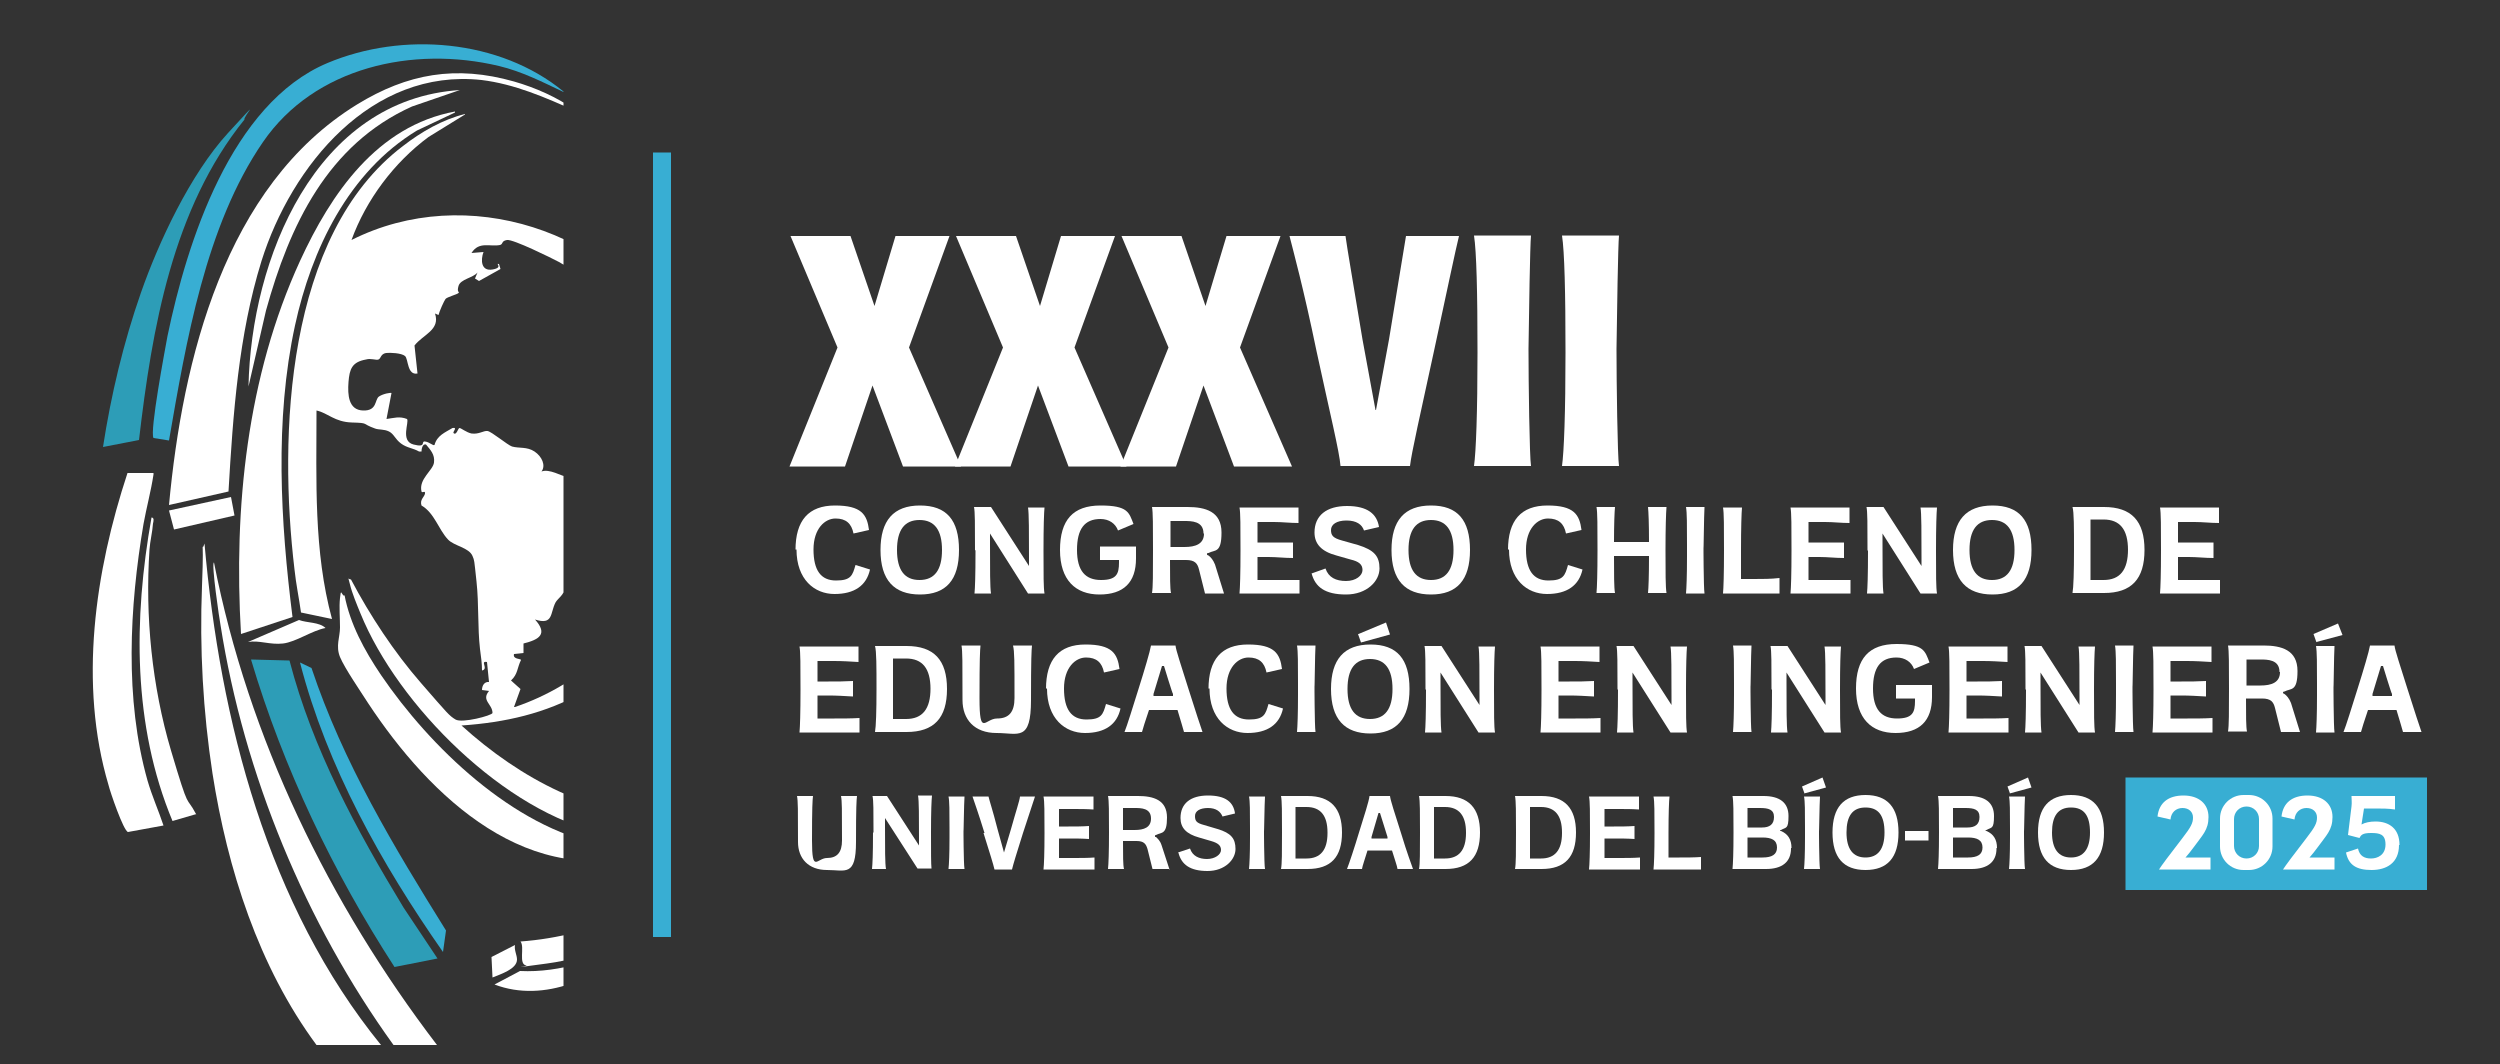 <?xml version="1.0" encoding="UTF-8"?>
<svg id="Capa_1" xmlns="http://www.w3.org/2000/svg" xmlns:xlink="http://www.w3.org/1999/xlink" version="1.1" viewBox="0 0 500 212.8">
  <rect x="0" y="0" width="500" height="212.8" fill="#333333" stroke="none"/>
  <!-- Generator: Adobe Illustrator 29.8.1, SVG Export Plug-In . SVG Version: 2.1.1 Build 2)  -->
  <defs>
    <style>
      .st0 {
        fill: none;
      }

      .st1 {
        fill: #38aed3;
      }

      .st2 {
        fill: #2d9db7;
      }

      .st3 {
        fill: #fff;
      }

      .st4 {
        fill: #1e1e1c;
      }

      .st5 {
        clip-path: url(#clippath);
      }
    </style>
    <clipPath id="clippath">
      <rect class="st0" x="14.6" y="4.7" width="98.1" height="208.1"/>
    </clipPath>
  </defs>
  <rect class="st1" x="425.1" y="155.5" width="60.3" height="22.5"/>
  <g class="st5">
    <g>
      <path class="st3" d="M93,22.9l-7.3,4.5c-6.9,5.1-12.5,12.6-15.4,20.6,23-11.6,52.2-1.9,64.8,20.1,14.1,24.4,6.3,56.4-18.4,70.3-7.6,4.3-15.7,6.1-24.4,6.7,11.7,10.6,26.5,18.6,42.7,18.4l.3,4.1c-5,0-9.6.2-14.5-.9-19.8-4.2-41.2-25.6-48.7-44-.7-1.7-1.7-4.1-2.1-5.8s-.5-1.1.2-1c3.8,7.2,8.6,14.5,14,20.7s5.6,6.5,6.9,7.3,7.3-.8,7.4-1.3c0-1.8-2.3-2.5-.7-4.4l-1.4-.2c0-.9.5-1.7,1.4-1.6l-.4-4c-1.5-.3.4,1.4-1,1.7,0-1.4-.2-2.8-.4-4.3-.5-4.3-.2-8.9-.7-13.5s-.4-4.1-.8-5.1c-.7-1.7-3.7-2-4.9-3.3-1.9-2-2.7-5.3-5.3-6.8-.4-1.2.6-1.7.7-2.4s-.6,0-.7-.4c-.6-2.5,2.3-4.2,2.5-5.8s-.7-2.5-1.6-3.6c-.7-.2-.9.9-.9,1.4h-.5c-1.2-.7-2.4-.7-3.6-1.6s-1.4-1.9-2.4-2.4-2-.3-2.8-.6c-2.8-1-1.1-1.1-4.6-1.2s-4.8-1.9-7.1-2.4c0,14-.6,28.1,3.1,41.7l-6.2-1.3c-.4-2.9-1-5.7-1.3-8.6-3.2-26.8-1.8-66.9,21.7-84.7,3.6-2.8,7.9-5.3,12.4-6.4h0v.1ZM103,141.4c26.2-8.9,40.1-38,30.2-64.2-3.8-10-12.1-19.6-21.4-24.8-1.5-.8-9.2-4.6-10.4-4.4s-.7.8-1.4,1c-2,.4-4.2-.8-5.7,1.6l2.4-.2c-.6,1.6-.5,3.9,1.8,3.5s.4-1.3,1.3-1.1l.3,1-4.3,2.4-.8-.5.5-1.2c-.9,1.1-3.4,1.3-3.8,2.7s.3,1.1,0,1.4-2.3.8-2.6,1.2-1.2,2.4-1.4,3.2l-.7-.3c1.1,3.3-2.4,4.2-4.1,6.4l.6,5.6c-2.1.4-1.8-2.9-2.5-3.5s-3-.7-3.8-.6c-1.1.2-1,1.1-1.5,1.3s-1.5-.3-2.5,0c-2.8.5-3.3,1.9-3.5,4.5s0,5.6,2.9,5.7,2.3-2.2,3.2-2.8,2.4-.8,2.5-.7l-1,5.2c1.5-.2,2.6-.6,4.1,0,.5.6-1.4,4.4,1.3,5.1s1.4-.7,2.3-.6,1.6.9,1.9.7c.5-1.9,2.1-2.5,3.6-3.4,1.1-.2,0,.8.2,1,.6.6.9-1,1.2-1s1.4.9,2.4,1.1c1.5.2,2.4-.6,3.2-.5s4,2.8,4.9,3.1c1.4.4,3,0,4.5,1s2.3,2.8,1.4,4c1.6-.6,3.9.9,5.4,1.2s2.5,0,3.6.2,3.6,1.7,3.7,1.8c1.3,1.8-.6,4.1-1.4,5.7s-.6.3-.6.5c-.5,2.2.5,5.2-.9,7.7-.4.9-1.5.5-2.2.9s-2.6,2-2.8,2.4c-.7,1.2,0,1.6,0,2.6-.3,1.8-1.5,2.3-2,3.2-1.1,2.1-.4,4.6-4.1,3.4,2.6,2.9.9,4-2.3,4.8v1.9l-1.9.2c-.3,1.1,1.4.9,1.4,1.2-.8,1.6-.6,2.8-2,4.1l1.9,1.7-1.3,3.6h.3-.1Z"/>
      <path class="st3" d="M76.2,209h-12.9c-11.6-15.7-17.8-35.2-20.8-54.3-1.9-12.4-2.6-25-2.1-37.5s-.4-5.7.5-8.5c3.1,35.4,12.6,72.4,35.3,100.3Z"/>
      <path class="st3" d="M115.1,22.2c-6-2.7-12.2-5.4-18.8-6.2-22-2.4-38,17.1-44,36.2-4.6,14.8-5.7,30.7-6.6,46.1l-11.9,2.7c2.7-29,11.1-63.8,37.6-80.1,10.1-6.2,19.8-7.9,31.4-4.6,4.2,1.2,8.8,3.2,12.3,5.8h0v.1Z"/>
      <path class="st4" d="M150.3,174.1c2.1-3.9,4.4-7.7,6.2-11.8,7-15.5,11-34.1,8.9-51-2.7-21-11.6-41.3-20.6-60.2,10.8,15.4,19.3,33.2,23.8,51.5s5,28.6.9,43.7c-3,10.9-8.7,21.7-15.6,30.6l-3.6-2.8h0Z"/>
      <path class="st3" d="M91,22.5l-7.6,3.6c-13.7,8.3-21.1,23.8-24.4,39-4.1,18.9-2.9,39.3-.5,58.3l-10.3,3.4c-1.5-25.2,1.2-51.5,11.8-74.6,6.2-13.5,15.4-27,31-29.9v.2Z"/>
      <path class="st3" d="M30.7,94.9c-.5,3.3-1.4,6.6-2,9.9-2.8,16.6-3.8,35,.8,51.3.9,3.1,2.2,6,3.2,9l-7.1,1.3c-.9-.2-3.6-8.1-3.9-9.4-6-20.2-2.7-42.7,3.8-62.4h5.2v.3h0Z"/>
      <path class="st2" d="M57.9,132.1c4.6,17.7,13.4,33.9,22.8,49.4l6.8,10.2-8.6,1.7c-12.3-19-22.2-39.7-28.7-61.5l7.6.2h.1Z"/>
      <path class="st3" d="M87.5,209h-8.8c-17.6-24.4-29.9-54.1-34.6-84-.2-1-1.9-12.5-1.3-12.5,6.9,35.2,23,68.2,44.6,96.5h.1Z"/>
      <path class="st1" d="M112.7,18.4c-4.2-2-8.3-4.1-12.9-5.2-17.2-4.1-36.9.2-47.2,15.2-11.5,16.7-15.4,40.1-18.8,59.7l-3.1-.5c-.8-1.2,2.3-17.7,2.8-20.4,3.9-18.8,12.7-46.5,32-54.6,15-6.3,34.4-4.8,47.2,5.7h0v.1Z"/>
      <path class="st3" d="M68.9,119c1.1,5.8,4,11.1,7.3,16,9.8,14.4,26.4,30.4,44,33.9l10.3,1.2c-24.5,8.5-44.5-10.7-56.9-29.5-1.4-2.2-4.7-7-5.6-9.2s0-4,0-5.9-.2-4.1,0-5.9.2-1,.7-.5h.2v-.1Z"/>
      <path class="st2" d="M48.9,23.9c-14.4,17.8-18.5,41.8-21.1,64.1l-7.2,1.4c1.6-10.4,4.1-20.9,7.6-30.9s9.8-23.6,17.4-31.9,2.9-3.1,3.3-2.7Z"/>
      <path class="st4" d="M141.3,176.6c16.1-22.5,22.3-49.9,18.9-77.3-.3-2.2-1-4.5-1.2-6.7s-.4-1.2.2-1.1c1.4,5.5,3.2,10.9,4,16.5,2.5,16.2-.4,31.1-5.9,46.2s-7.5,18.5-9.5,19.8-6.2,2.8-6.5,2.6h0Z"/>
      <path class="st4" d="M145.5,145.5c-.3-.4,3.1-8,3.5-9.4,7.4-21.4,7.3-44.1.7-65.7-1.1-3.6-2.8-7-4-10.5s-.6-1.1-.1-1.3c13.8,26.7,16.1,61.4,3.4,88.9l-3.6-2.1h.1v.1Z"/>
      <path class="st4" d="M140.3,145.9c3.4-10.8,6.5-21.7,8.2-33s2.1-20.8,1.4-31.6c0-.4-.2-1.3.4-1.2,4.6,19.4,2.2,41.8-5,60.3-1.2,3.1-1.3,4.8-5,5.5h0Z"/>
      <path class="st1" d="M62.3,133.6c6.3,18.9,16.5,35.8,26.9,52.5l-.6,4.3c-12.3-17.6-23.2-37-28.6-57.9l2.3,1.1h0Z"/>
      <path class="st3" d="M134.2,181.5c-6.6,6.1-15.9,10-24.8,11.2s-3.7.5-4.1.4c-1.7-.2-.3-3.7-1.2-4.8,14.8-1.1,30.2-7.5,38.8-20,.4.5-.3,1.5-.5,2-1.8,4.3-4.8,8.1-8.2,11.3h0v-.1Z"/>
      <path class="st3" d="M39.3,162.8l-4.8,1.4c-8-19.2-7.8-40.5-4.2-60.7.6,0,.4.8.3,1.2-.1,1.6-.6,3.6-.7,5.2-.9,13.3.5,27.4,4.3,40.2s2.9,8.7,5,12.7h.1Z"/>
      <path class="st3" d="M92,18l-9.6,3.3c-16.9,7.6-24.5,23.8-29.2,40.8l-3.5,15.2c.5-25.4,13.3-57.5,42.4-59.3,0,0-.1,0-.1,0Z"/>
      <path class="st3" d="M127.2,188.6c-7.3,6.9-18.3,12.1-28.3,8.3l5.1-2.7c8.2.4,15.8-2.5,23.2-5.6Z"/>
      <polygon class="st3" points="46.2 99.4 46.9 103.1 34.8 105.9 33.8 102.1 46.2 99.4"/>
      <path class="st3" d="M65.1,125.6c-2.7.5-5.9,2.8-8.5,3.1s-4.8-.7-7-.3l10.2-4.4c1.6.6,4.1.4,5.3,1.6Z"/>
      <path class="st4" d="M152.3,177.6l-.2.7-6.9,2.7c-1,0-2.7-1.9-3.6-2.6l7.1-2.9,3.6,2.1h0Z"/>
      <path class="st3" d="M103,189c-.2,1,.4,2,.4,2.9,0,1.9-3.2,2.9-4.9,3.6l-.2-4.1,4.7-2.4Z"/>
      <path class="st4" d="M148.2,148.3l-3.9,1.4-3.6-2.2c3.2-2.4,4.7-.5,7.6.9h-.1v-.1Z"/>
    </g>
  </g>
  <g>
    <path class="st3" d="M159.1,110c0-5.9,2.6-8.9,7.9-8.9s6.4,1.8,6.8,4.9l-3.1.7c-.4-2-1.5-3-3.6-3s-4.4,2-4.4,6.2,1.5,6.2,4.5,6.2,3.3-1,3.9-3.1l2.9.9c-.7,3.2-3.1,4.9-7.1,4.9s-7.6-2.9-7.6-8.9h-.2v.1Z"/>
    <path class="st3" d="M176.1,110c0-5.9,2.6-8.9,7.9-8.9s7.8,2.9,7.8,8.9-2.6,8.9-7.8,8.9-7.9-2.9-7.9-8.9ZM188.4,110c0-4-1.5-6-4.5-6s-4.5,2-4.5,6,1.5,6,4.5,6,4.5-2,4.5-6Z"/>
    <path class="st3" d="M195,110c0-5.1,0-7.7-.2-8.6h3.4l7.6,11.8h0v-1.7c0-4.7,0-9-.2-10h3.3c-.1,1.1-.2,3.7-.2,8.6s0,7.5.2,8.6h-3.3l-7.6-12h0v2c0,5.3,0,8.8.2,10h-3.3c.1-1.1.2-3.4.2-8.6h0l-.1-.1Z"/>
    <path class="st3" d="M227.2,109.4v2.3c0,4.8-2.5,7.2-7.3,7.2s-7.9-2.9-7.9-8.9,2.6-8.9,8.1-8.9,5.7,1.4,6.6,3.7l-3.1,1.3c-.5-1.4-1.8-2.3-3.5-2.3-3.2,0-4.7,2-4.7,6.2s1.7,6,4.8,6,3.6-1.2,3.6-3.5v-.5h-3.8v-2.7h7.3-.1v.1Z"/>
    <path class="st3" d="M244.9,118.7h-3.9l-1.2-4.8c-.3-1.2-.8-1.9-2.6-1.9h-3.2c0,3.3,0,5.8.2,6.6h-3.8c.2-1.1.2-3.9.2-8.6s0-7.6-.2-8.6h7.1c3.6,0,6.8.9,6.8,5.1s-1.3,3.4-2.6,4.1c-.2,0-.3,0-.3.2s0,.2.3.3c.4.3.9.8,1.3,1.8l1.8,5.8h.1ZM240.7,106.7c0-2.5-2.4-2.5-3.9-2.5h-2.7v5.2h2.8c2.2,0,3.9-.6,3.9-2.7h-.1Z"/>
    <path class="st3" d="M259.9,115.6v3.1h-12c.1-1.1.2-3.9.2-8.6s0-7.6-.2-8.6h11.8v3.1c-1.7,0-3.2-.2-4.9-.2h-3.3v4.1h7.1v3.1c-1.7,0-3.3-.2-4.9-.2h-2.2v4.6h8.4v-.4Z"/>
    <path class="st3" d="M262.3,114.7l2.8-1c.6,1.8,2.1,2.5,4.1,2.5s3.3-1.1,3.3-2.2-.7-1.7-2.4-2.1l-2.8-.8c-3-.8-4.4-2.3-4.4-4.6,0-3.4,2.4-5.3,6.5-5.3s6,1.6,6.4,4.2l-3,.7c-.4-1.2-1.5-2-3.5-2s-3.1.8-3.1,1.9.4,1.6,2.2,2.1l3.2.9c3.2,1,4.3,2.2,4.3,4.7s-2.5,5.2-6.7,5.2-6.2-1.5-6.9-4.3h0v.1Z"/>
    <path class="st3" d="M278.3,110c0-5.9,2.6-8.9,7.9-8.9s7.8,2.9,7.8,8.9-2.6,8.9-7.8,8.9-7.9-2.9-7.9-8.9ZM290.7,110c0-4-1.5-6-4.5-6s-4.5,2-4.5,6,1.5,6,4.5,6,4.5-2,4.5-6Z"/>
    <path class="st3" d="M301.6,110c0-5.9,2.6-8.9,7.9-8.9s6.4,1.8,6.8,4.9l-3.1.7c-.4-2-1.5-3-3.6-3s-4.4,2-4.4,6.2,1.5,6.2,4.5,6.2,3.3-1,3.9-3.1l2.9.9c-.7,3.2-3.1,4.9-7.1,4.9s-7.6-2.9-7.6-8.9h-.2v.1Z"/>
    <path class="st3" d="M333.1,110c0,4.3,0,7.5.2,8.6h-3.7c.1-.9.2-3.4.2-7.4h-7c0,3.5,0,6.5.2,7.4h-3.7c.1-1.1.2-3.9.2-8.6s0-7.6-.2-8.6h3.7c-.1.9-.2,3.6-.2,7h7c0-3.7-.1-6.1-.2-7h3.7c-.1,1.1-.2,4.3-.2,8.6Z"/>
    <path class="st3" d="M340.9,118.7h-3.7c.1-1.1.2-3.6.2-7.4v-2.4c0-3.9,0-6.4-.2-7.5h3.7c-.1,1.1-.2,10.8-.2,7.5v2.4c0-3.3,0,6.3.2,7.4Z"/>
    <path class="st3" d="M355.9,115.6v3.1h-11.3c.1-1,.2-3.9.2-8.6s0-7.6-.2-8.6h3.8c-.1,1-.2,4.1-.2,8.6v5.7h2.6c1.7,0,3.4,0,5.1-.2Z"/>
    <path class="st3" d="M370.1,115.6v3.1h-12c.1-1.1.2-3.9.2-8.6s0-7.6-.2-8.6h11.8v3.1c-1.7,0-3.2-.2-4.9-.2h-3.3v4.1h7.1v3.1c-1.7,0-3.3-.2-4.9-.2h-2.2v4.6h8.4v-.4Z"/>
    <path class="st3" d="M373.5,110c0-5.1,0-7.7-.2-8.6h3.4l7.6,11.8h0v-1.7c0-4.7,0-9-.2-10h3.3c-.1,1.1-.2,3.7-.2,8.6s0,7.5.2,8.6h-3.3l-7.6-12h0v2c0,5.3,0,8.8.2,10h-3.3c.1-1.1.2-3.4.2-8.6h-.1v-.1Z"/>
    <path class="st3" d="M390.6,110c0-5.9,2.6-8.9,7.9-8.9s7.8,2.9,7.8,8.9-2.6,8.9-7.8,8.9-7.9-2.9-7.9-8.9ZM402.9,110c0-4-1.5-6-4.5-6s-4.5,2-4.5,6,1.5,6,4.5,6,4.5-2,4.5-6Z"/>
    <path class="st3" d="M428.9,110c0,5.8-2.6,8.6-8.1,8.6h-6.3c.2-1.1.3-4.2.3-8.6s0-7.6-.3-8.6h6.3c5.5,0,8.1,2.8,8.1,8.6ZM425.6,110c0-4.1-1.6-6.1-4.9-6.1h-2.6v12.1h2.6c3.3,0,4.9-2,4.9-6.1h0v.1Z"/>
    <path class="st3" d="M444,115.6v3.1h-12c.1-1.1.2-3.9.2-8.6s0-7.6-.2-8.6h11.8v3.1c-1.7,0-3.2-.2-4.9-.2h-3.3v4.1h7.1v3.1c-1.7,0-3.3-.2-4.9-.2h-2.2v4.6h8.4v-.4Z"/>
  </g>
  <g>
    <path class="st3" d="M171.9,143.4v3.1h-12c.1-1.1.2-3.9.2-8.6s0-7.6-.2-8.6h11.8v3.1c-1.7-.1-3.2-.2-4.9-.2h-3.3v4.1h2.2c1.7,0,3.2,0,4.9-.1v3.1c-1.7-.1-3.3-.2-4.9-.2h-2.2v4.6h3.4c1.7,0,3.3,0,5-.1v-.2h0Z"/>
    <path class="st3" d="M189.4,137.8c0,5.8-2.6,8.6-8.1,8.6h-6.3c.2-1.1.3-4.2.3-8.6s0-7.6-.3-8.6h6.3c5.5,0,8.1,2.8,8.1,8.6ZM186.1,137.8c0-4.1-1.6-6.1-4.9-6.1h-2.6v12.1h2.6c3.3,0,4.9-2,4.9-6.1h0v.1Z"/>
    <path class="st3" d="M192.5,140c0-7.7,0-9.7-.2-10.9h3.8c-.1,1-.2,2.6-.2,10.5s1.1,4.1,3.5,4.1,3.5-1.3,3.5-4.1c0-7.4,0-9.3-.3-10.5h3.8c-.1,1-.2,2.5-.2,10.9s-2.5,6.6-6.9,6.6-6.8-2.7-6.8-6.6h0Z"/>
    <path class="st3" d="M209.2,137.8c0-5.9,2.6-8.9,7.9-8.9s6.4,1.8,6.8,4.9l-3.1.7c-.4-2-1.5-3-3.6-3s-4.4,2-4.4,6.2,1.5,6.2,4.5,6.2,3.3-1,3.9-3.1l2.9.9c-.7,3.2-3.1,4.9-7.1,4.9s-7.6-2.9-7.6-8.9h-.2v.1Z"/>
    <path class="st3" d="M235.5,142h-5.7c-.8,2.4-1.2,3.6-1.4,4.4h-3.5c.5-1.2,1.7-5.1,2.8-8.6,1.2-3.8,2.3-7.5,2.5-8.7h4.9c.1,1,1.1,3.9,2.6,8.7,1.5,4.7,2.4,7.5,2.8,8.6h-3.7c-.2-.8-.6-2-1.3-4.4h0ZM234.6,139.2v-.4c-.1,0-1.8-5.6-1.8-5.6h-.4l-1.7,5.6v.4c-.1,0,3.8,0,3.8,0h.1Z"/>
    <path class="st3" d="M241.7,137.8c0-5.9,2.6-8.9,7.9-8.9s6.4,1.8,6.8,4.9l-3.1.7c-.4-2-1.5-3-3.6-3s-4.4,2-4.4,6.2,1.5,6.2,4.5,6.2,3.3-1,3.9-3.1l2.9.9c-.7,3.2-3.1,4.9-7.1,4.9s-7.6-2.9-7.6-8.9h-.2v.1Z"/>
    <path class="st3" d="M263.1,146.4h-3.7c.1-1.1.2-3.6.2-7.4v-2.4c0-3.9,0-6.4-.2-7.5h3.7c-.1,1.1-.2,10.8-.2,7.5v2.4c0-3.3,0,6.3.2,7.4Z"/>
    <path class="st3" d="M266.2,137.8c0-5.9,2.6-8.9,7.9-8.9s7.8,2.9,7.8,8.9-2.6,8.9-7.8,8.9-7.9-2.9-7.9-8.9ZM278.5,137.8c0-4-1.5-6-4.5-6s-4.5,2-4.5,6,1.5,6,4.5,6,4.5-2,4.5-6ZM271.7,126.8l5.5-2.3.8,2.4-5.8,1.6-.6-1.7h.1Z"/>
    <path class="st3" d="M285.1,137.8c0-5.1,0-7.7-.2-8.6h3.4l7.6,11.8h0v-1.7c0-4.7,0-9-.2-10h3.3c-.1,1.1-.2,3.7-.2,8.6s0,7.5.2,8.6h-3.3l-7.6-12h0v2c0,5.3,0,8.8.2,10h-3.3c.1-1.1.2-3.4.2-8.6h-.1v-.1Z"/>
    <path class="st3" d="M320.1,143.4v3.1h-12c.1-1.1.2-3.9.2-8.6s0-7.6-.2-8.6h11.8v3.1c-1.7-.1-3.2-.2-4.9-.2h-3.3v4.1h2.2c1.7,0,3.2,0,4.9-.1v3.1c-1.7-.1-3.3-.2-4.9-.2h-2.2v4.6h3.4c1.7,0,3.3,0,5-.1v-.2h0Z"/>
    <path class="st3" d="M323.5,137.8c0-5.1,0-7.7-.2-8.6h3.4l7.6,11.8h0v-1.7c0-4.7,0-9-.2-10h3.3c-.1,1.1-.2,3.7-.2,8.6s0,7.5.2,8.6h-3.3l-7.6-12h0v2c0,5.3,0,8.8.2,10h-3.3c.1-1.1.2-3.4.2-8.6h-.1v-.1Z"/>
    <path class="st3" d="M350.3,146.4h-3.7c.1-1.1.2-3.6.2-7.4v-2.4c0-3.9,0-6.4-.2-7.5h3.7c-.1,1.1-.2,10.8-.2,7.5v2.4c0-3.3,0,6.3.2,7.4Z"/>
    <path class="st3" d="M354.3,137.8c0-5.1,0-7.7-.2-8.6h3.4l7.6,11.8h0v-1.7c0-4.7,0-9-.2-10h3.3c-.1,1.1-.2,3.7-.2,8.6s0,7.5.2,8.6h-3.3l-7.6-12h0v2c0,5.3,0,8.8.2,10h-3.3c.1-1.1.2-3.4.2-8.6h-.1v-.1Z"/>
    <path class="st3" d="M386.4,137.1v2.3c0,4.8-2.5,7.2-7.3,7.2s-7.9-2.9-7.9-8.9,2.6-8.9,8.1-8.9,5.7,1.4,6.6,3.7l-3.1,1.3c-.5-1.4-1.8-2.3-3.5-2.3-3.2,0-4.7,2-4.7,6.2s1.7,6,4.8,6,3.6-1.2,3.6-3.5v-.5h-3.8v-2.7h7.3-.1v.1Z"/>
    <path class="st3" d="M401.7,143.4v3.1h-12c.1-1.1.2-3.9.2-8.6s0-7.6-.2-8.6h11.8v3.1c-1.7-.1-3.2-.2-4.9-.2h-3.3v4.1h2.2c1.7,0,3.2,0,4.9-.1v3.1c-1.7-.1-3.3-.2-4.9-.2h-2.2v4.6h3.4c1.7,0,3.3,0,5-.1v-.2h0Z"/>
    <path class="st3" d="M405.1,137.8c0-5.1,0-7.7-.2-8.6h3.4l7.6,11.8h0v-1.7c0-4.7,0-9-.2-10h3.3c-.1,1.1-.2,3.7-.2,8.6s0,7.5.2,8.6h-3.3l-7.6-12h0v2c0,5.3,0,8.8.2,10h-3.3c.1-1.1.2-3.4.2-8.6h-.1v-.1Z"/>
    <path class="st3" d="M426.7,146.4h-3.7c.1-1.1.2-3.6.2-7.4v-2.4c0-3.9,0-6.4-.2-7.5h3.7c-.1,1.1-.2,10.8-.2,7.5v2.4c0-3.3,0,6.3.2,7.4Z"/>
    <path class="st3" d="M442.5,143.4v3.1h-12c.1-1.1.2-3.9.2-8.6s0-7.6-.2-8.6h11.8v3.1c-1.7-.1-3.2-.2-4.9-.2h-3.3v4.1h2.2c1.7,0,3.2,0,4.9-.1v3.1c-1.7-.1-3.3-.2-4.9-.2h-2.2v4.6h3.4c1.7,0,3.3,0,5-.1v-.2h0Z"/>
    <path class="st3" d="M460.1,146.4h-3.9l-1.2-4.8c-.3-1.2-.8-1.9-2.6-1.9h-3.2c0,3.3,0,5.8.2,6.6h-3.8c.2-1.1.2-3.9.2-8.6s0-7.6-.2-8.6h7.1c3.6,0,6.8.9,6.8,5.1s-1.3,3.4-2.6,4.1c-.2,0-.3.1-.3.2s0,.2.3.3c.4.3.9.8,1.3,1.8l1.8,5.8h.1ZM455.9,134.4c0-2.5-2.4-2.5-3.9-2.5h-2.7v5.2h2.8c2.2,0,3.9-.6,3.9-2.7h-.1Z"/>
    <path class="st3" d="M463.3,128.5l-.6-1.7,4.9-2.1.9,2.3-5.2,1.4h0v.1ZM466.7,136.7v2.4c0-3.3,0,6.3.2,7.4h-3.7c.1-1.1.2-3.6.2-7.4v-2.4c0-3.9,0-6.4-.2-7.5h3.7c-.1,1.1-.2,10.8-.2,7.5Z"/>
    <path class="st3" d="M479.3,142h-5.7c-.8,2.4-1.2,3.6-1.4,4.4h-3.5c.5-1.2,1.7-5.1,2.8-8.6,1.2-3.8,2.3-7.5,2.5-8.7h4.9c.1,1,1.1,3.9,2.6,8.7,1.5,4.7,2.4,7.5,2.8,8.6h-3.7c-.2-.8-.6-2-1.3-4.4h0ZM478.4,139.2v-.4c-.1,0-1.8-5.6-1.8-5.6h-.4l-1.7,5.6v.4c-.1,0,3.8,0,3.8,0h.1Z"/>
  </g>
  <g>
    <path class="st3" d="M159.6,168.4c0-6.5,0-8.2-.2-9.2h3.2c-.1.8-.2,2.2-.2,8.9s1,3.5,3,3.5,3-1.1,3-3.5c0-6.3,0-7.9-.2-8.9h3.2c-.1.8-.2,2.2-.2,9.2s-2.1,5.6-5.8,5.6-5.8-2.3-5.8-5.6Z"/>
    <path class="st3" d="M174.7,166.5c0-4.3,0-6.5-.2-7.3h2.9l6.4,9.9h0v-1.5c0-4,0-7.6-.2-8.5h2.8c-.1.9-.2,3.2-.2,7.3s0,6.4.1,7.3h-2.8l-6.5-10.1h0v1.7c0,4.4,0,7.5.2,8.5h-2.8c.1-.9.2-2.8.2-7.3h.1Z"/>
    <path class="st3" d="M192.9,173.8h-3.2c.1-.9.2-3,.2-6.2v-2c0-3.3,0-5.4-.2-6.3h3.2c-.1,1-.2,9.1-.2,6.3v2c0-2.8,0,5.3.2,6.2Z"/>
    <path class="st3" d="M196.9,166.6c-1.2-3.9-2.1-6.4-2.4-7.3h3.2c.2.9.8,2.6,1.8,6.5l1.3,4.7h0l1.4-4.7c1-3.6,1.7-5.6,1.8-6.5h3c-.3.9-1.1,3.3-2.4,7.3-1.2,3.8-2,6.4-2.2,7.3h-3.5c-.2-.9-1-3.5-2.2-7.3h.2,0Z"/>
    <path class="st3" d="M218.9,171.3v2.6h-10.2c.1-.9.2-3.3.2-7.3s0-6.4-.2-7.3h10v2.6c-1.4-.1-2.7-.1-4.1-.1h-2.8v3.5h1.9c1.4,0,2.7,0,4.1-.1v2.6c-1.4-.1-2.8-.1-4.1-.1h-1.9v3.9h2.9c1.4,0,2.8,0,4.2-.1v-.2h0Z"/>
    <path class="st3" d="M233.8,173.8h-3.3l-1-4c-.3-1-.7-1.6-2.2-1.6h-2.7c0,2.8,0,4.9.2,5.6h-3.2c.1-.9.2-3.3.2-7.3s0-6.4-.2-7.3h6c3.1,0,5.8.8,5.8,4.3s-1.1,2.9-2.2,3.5c-.1,0-.2,0-.2.2s0,.2.2.2c.3.3.8.7,1.1,1.6l1.6,4.9h-.1v-.1ZM230.2,163.7c0-2.1-2-2.1-3.3-2.1h-2.3v4.4h2.3c1.9,0,3.3-.5,3.3-2.3h0Z"/>
    <path class="st3" d="M235.6,170.5l2.4-.8c.5,1.5,1.8,2.1,3.4,2.1s2.8-.9,2.8-1.8-.6-1.4-2-1.8l-2.4-.7c-2.5-.7-3.7-1.9-3.7-3.9,0-2.9,2-4.5,5.5-4.5s5.1,1.3,5.4,3.6l-2.5.6c-.4-1-1.3-1.7-2.9-1.7s-2.6.6-2.6,1.6.3,1.4,1.8,1.8l2.7.8c2.7.8,3.6,1.9,3.6,4s-2.1,4.4-5.6,4.4-5.2-1.3-5.8-3.6h0l-.1-.1Z"/>
    <path class="st3" d="M253,173.8h-3.2c.1-.9.2-3,.2-6.2v-2c0-3.3,0-5.4-.2-6.3h3.2c-.1,1-.2,9.1-.2,6.3v2c0-2.8,0,5.3.2,6.2Z"/>
    <path class="st3" d="M268.4,166.5c0,4.9-2.2,7.3-6.9,7.3h-5.3c.2-.9.2-3.5.2-7.3s0-6.4-.2-7.3h5.3c4.6,0,6.9,2.4,6.9,7.3ZM265.5,166.5c0-3.4-1.4-5.1-4.2-5.1h-2.2v10.3h2.2c2.8,0,4.2-1.7,4.2-5.1h0v-.1Z"/>
    <path class="st3" d="M278.3,170.1h-4.8c-.6,2-1,3-1.1,3.7h-3c.4-1,1.5-4.3,2.4-7.3,1-3.2,2-6.3,2.1-7.3h4.1c.1.9.9,3.3,2.2,7.4,1.2,4,2.1,6.3,2.4,7.2h-3.1c-.1-.7-.5-1.7-1.1-3.7h-.1ZM277.5,167.7v-.3l-1.5-4.8h-.3l-1.4,4.8v.3h3.2,0Z"/>
    <path class="st3" d="M296,166.5c0,4.9-2.2,7.3-6.9,7.3h-5.3c.2-.9.2-3.5.2-7.3s0-6.4-.2-7.3h5.3c4.6,0,6.9,2.4,6.9,7.3ZM293.2,166.5c0-3.4-1.4-5.1-4.2-5.1h-2.2v10.3h2.2c2.8,0,4.2-1.7,4.2-5.1h0v-.1Z"/>
    <path class="st3" d="M315.2,166.5c0,4.9-2.2,7.3-6.9,7.3h-5.3c.2-.9.2-3.5.2-7.3s0-6.4-.2-7.3h5.3c4.6,0,6.9,2.4,6.9,7.3ZM312.4,166.5c0-3.4-1.4-5.1-4.2-5.1h-2.2v10.3h2.2c2.8,0,4.2-1.7,4.2-5.1h0v-.1Z"/>
    <path class="st3" d="M328,171.3v2.6h-10.2c.1-.9.2-3.3.2-7.3s0-6.4-.2-7.3h10v2.6c-1.4-.1-2.7-.1-4.1-.1h-2.8v3.5h1.9c1.4,0,2.7,0,4.1-.1v2.6c-1.4-.1-2.8-.1-4.1-.1h-1.9v3.9h2.9c1.4,0,2.8,0,4.2-.1v-.2h0Z"/>
    <path class="st3" d="M340.2,171.3v2.6h-9.5c.1-.9.2-3.3.2-7.3s0-6.4-.2-7.3h3.2c-.1.8-.2,3.4-.2,7.3v4.9h2.2c1.4,0,2.9,0,4.3-.1h0v-.1Z"/>
    <path class="st3" d="M358.2,169.7c0,2.7-1.8,4.1-5,4.1h-6.7c.1-1,.2-3.2.2-7.3s0-6.3-.2-7.3h6.2c3.2,0,5,1.3,5,4s-.5,2.2-1.5,2.8c-.1,0-.2,0-.2.1s0,0,.2.1c1.4.6,2.1,1.7,2.1,3.4h-.1v.1ZM349.5,161.6v3.9h2.9c1.5,0,2.4-.6,2.4-2.1s-1.1-1.8-2.8-1.8h-2.5ZM355.4,169.5c0-1.5-1.1-2-2.9-2h-3v4h3c1.9,0,2.9-.6,2.9-2Z"/>
    <path class="st3" d="M360.9,158.7l-.5-1.4,4.1-1.8.7,2-4.4,1.2h.1ZM363.8,165.6v2c0-2.8,0,5.3.2,6.2h-3.2c.1-.9.2-3,.2-6.2v-2c0-3.3,0-5.4-.2-6.3h3.2c-.1,1-.2,9.1-.2,6.3Z"/>
    <path class="st3" d="M366.5,166.5c0-5,2.2-7.5,6.6-7.5s6.6,2.5,6.6,7.5-2.2,7.5-6.6,7.5-6.6-2.5-6.6-7.5ZM376.9,166.5c0-3.4-1.2-5-3.8-5s-3.8,1.7-3.8,5,1.3,5,3.8,5,3.8-1.7,3.8-5Z"/>
    <path class="st3" d="M381,166.2h4.7v1.9h-4.7v-1.9Z"/>
    <path class="st3" d="M399.3,169.7c0,2.7-1.8,4.1-5,4.1h-6.7c.1-1,.2-3.2.2-7.3s0-6.3-.2-7.3h6.2c3.2,0,5,1.3,5,4s-.5,2.2-1.5,2.8c-.1,0-.2,0-.2.1s0,0,.2.1c1.4.6,2.1,1.7,2.1,3.4h-.1v.1ZM390.6,161.6v3.9h2.9c1.5,0,2.4-.6,2.4-2.1s-1.1-1.8-2.8-1.8h-2.5ZM396.5,169.5c0-1.5-1.1-2-2.9-2h-3v4h3c1.9,0,2.9-.6,2.9-2Z"/>
    <path class="st3" d="M402,158.7l-.5-1.4,4.1-1.8.7,2-4.4,1.2h.1ZM404.8,165.6v2c0-2.8,0,5.3.2,6.2h-3.2c.1-.9.2-3,.2-6.2v-2c0-3.3,0-5.4-.2-6.3h3.2c-.1,1-.2,9.1-.2,6.3Z"/>
    <path class="st3" d="M407.6,166.5c0-5,2.2-7.5,6.6-7.5s6.6,2.5,6.6,7.5-2.2,7.5-6.6,7.5-6.6-2.5-6.6-7.5ZM418,166.5c0-3.4-1.2-5-3.8-5s-3.8,1.7-3.8,5,1.3,5,3.8,5,3.8-1.7,3.8-5Z"/>
  </g>
  <g>
    <path class="st3" d="M442.1,171.4v2.5h-10.3c.5-.8,2-2.8,4.7-6.3,1.7-2.2,2.1-3,2.1-4.1s-.8-1.9-2.1-1.9-2.3.9-2.4,2.3l-2.6-.6c.3-2.7,2.1-4.2,5.2-4.2s5,1.7,5,4.3-1.2,3.6-3,6.1c-.5.7-1,1.3-1.6,2h5v-.1Z"/>
    <path class="st3" d="M466.9,171.4v2.5h-10.3c.5-.8,2-2.8,4.7-6.3,1.7-2.2,2.1-3,2.1-4.1s-.8-1.9-2.1-1.9-2.3.9-2.4,2.3l-2.6-.6c.3-2.7,2.1-4.2,5.2-4.2s5,1.7,5,4.3-1.2,3.6-3,6.1c-.5.7-1,1.3-1.6,2h5v-.1Z"/>
    <path class="st3" d="M479.8,169c0,3.6-2.5,5-5.5,5s-4.6-1-5.1-3.5l2.4-.8c.3,1.5,1.3,2,2.6,2s2.9-.7,2.9-2.8-1.2-2.3-2.9-2.3-2,.4-2.3,1l-2.3-.6.7-5.7c.1-.8,0-1.4,0-2.1h8.7v2.7c-1.3-.2-2.6-.2-3.9-.2h-2.3l-.5,3.2c.7-.4,1.7-.6,2.8-.6,2.7,0,4.8,1.4,4.8,4.7h-.1Z"/>
    <path class="st3" d="M449.8,159h-1.1c-2.6,0-4.7,2.1-4.7,4.7v5.6c0,2.6,2.1,4.7,4.7,4.7h1.1c2.6,0,4.7-2.1,4.7-4.7v-5.6c0-2.6-2.1-4.7-4.7-4.7ZM451.8,169.2c0,1.4-1.1,2.5-2.5,2.5s-2.5-1.1-2.5-2.5v-5.4c0-1.4,1.1-2.5,2.5-2.5s2.5,1.1,2.5,2.5v5.4Z"/>
  </g>
  <g>
    <path class="st3" d="M180.6,93.3l-6.1-16.2-5.5,16.2h-11.1l9.6-23.8-9.4-22.3h12l4.8,14,4.2-14h10.8l-8.1,22.3,10.4,23.8h-11.6,0Z"/>
    <path class="st3" d="M213.7,93.3l-6.1-16.2-5.5,16.2h-11.1l9.6-23.8-9.4-22.3h12l4.8,14,4.2-14h10.8l-8.1,22.3,10.4,23.8h-11.6,0Z"/>
    <path class="st3" d="M246.8,93.3l-6.1-16.2-5.5,16.2h-11.1l9.6-23.8-9.4-22.3h12l4.8,14,4.2-14h10.8l-8.1,22.3,10.4,23.8h-11.6,0Z"/>
    <path class="st3" d="M257.9,47.2h11.2c.4,2.9,1.3,8,3.4,20.7l2.6,14.1h.1l2.6-14.1c2.1-12.7,2.9-17.8,3.4-20.7h10.6c-.7,2.8-2.3,10.5-5,23-2.7,12.5-4.5,20.3-4.8,23h-13.9c-.2-2.8-2.1-10.5-4.8-23-2.6-12.6-4.7-20.2-5.4-23h0Z"/>
    <path class="st3" d="M305.7,69.8c0,6.6.2,21.6.5,23.4h-11.4c.4-2.8.7-10.7.7-22.7s-.2-20.2-.7-23.4h11.4c-.2,2-.4,15.5-.5,22.7Z"/>
    <path class="st3" d="M323.3,69.8c0,6.6.2,21.6.5,23.4h-11.4c.4-2.8.7-10.7.7-22.7s-.2-20.2-.7-23.4h11.4c-.2,2-.4,15.5-.5,22.7Z"/>
  </g>
  <rect class="st1" x="130.6" y="30.5" width="3.6" height="156.9"/>
</svg>